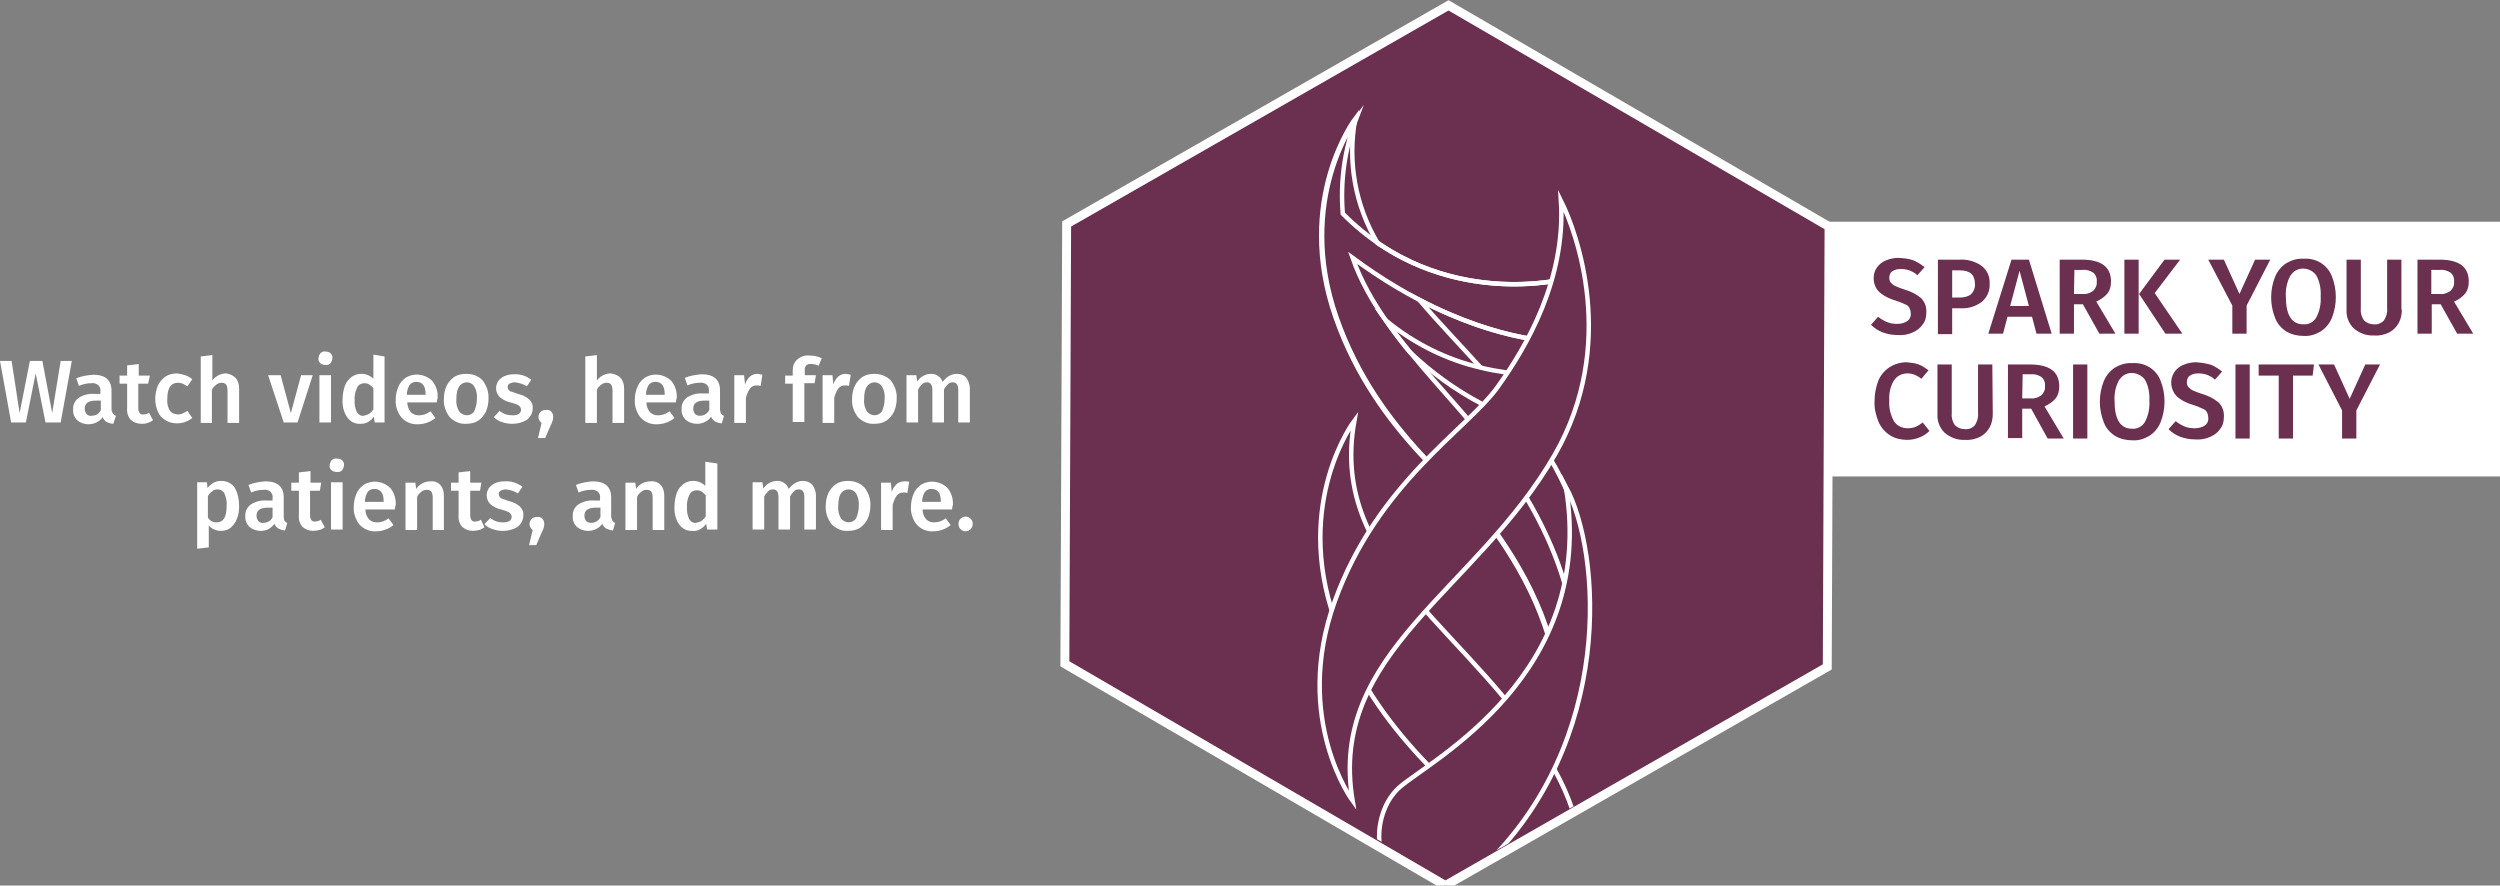<?xml version="1.0" encoding="utf-8"?>
<!-- Generator: Adobe Illustrator 23.0.6, SVG Export Plug-In . SVG Version: 6.00 Build 0)  -->
<svg version="1.1" id="Layer_1" xmlns="http://www.w3.org/2000/svg" xmlns:xlink="http://www.w3.org/1999/xlink" x="0px" y="0px"
	 viewBox="0 0 560.4 198.5" style="enable-background:new 0 0 560.4 198.5;" xml:space="preserve">
<rect x="0" y="0" width="560.4" height="198.5" fill="#808080" stroke="none"/>
<style type="text/css">
	.st0{fill:#FFFFFF;}
	.st1{fill:#6B2F4F;}
	.st2{fill:#6B2F4F;stroke:#FFFFFF;stroke-width:2;stroke-miterlimit:10;}
	.st3{clip-path:url(#SVGID_2_);}
	.st4{fill:none;stroke:#FFFFFF;stroke-miterlimit:10;}
	.st5{clip-path:url(#SVGID_4_);}
	.st6{fill:#6B2F4F;stroke:#FFFFFF;stroke-miterlimit:10;}
</style>
<title>home-2Asset 2</title>
<g>
	<g id="Layer_2-2">
		<g id="_2">
			<rect x="409.8" y="49.7" class="st0" width="150.6" height="57.1"/>
			<g>
				<path class="st1" d="M429,58.4c0.9,0.4,1.7,0.9,2.4,1.5l-1.6,1.8c-0.5-0.5-1.1-0.8-1.8-1.1c-0.6-0.2-1.3-0.3-1.9-0.3
					c-0.7,0-1.3,0.1-1.9,0.5c-0.5,0.3-0.7,0.9-0.7,1.5c0,0.4,0.1,0.7,0.3,1c0.3,0.3,0.6,0.6,1,0.8c0.7,0.3,1.4,0.6,2.1,0.8
					c1.4,0.4,2.6,1,3.7,1.9c0.9,0.9,1.3,2.1,1.2,3.3c0,0.9-0.2,1.9-0.8,2.6c-0.5,0.8-1.3,1.4-2.2,1.8c-1.1,0.5-2.2,0.7-3.4,0.6
					c-1.2,0-2.3-0.2-3.4-0.6c-1-0.4-1.8-0.9-2.6-1.7l1.6-1.8c0.6,0.5,1.3,0.9,2,1.2c0.7,0.3,1.5,0.4,2.3,0.4c0.8,0,1.6-0.2,2.2-0.6
					c0.6-0.4,0.9-1.1,0.8-1.8c0-0.4-0.1-0.8-0.3-1.2c-0.2-0.4-0.6-0.7-1-0.8c-0.6-0.3-1.3-0.6-2-0.8c-1.4-0.4-2.7-1-3.8-2
					c-0.8-0.8-1.2-1.9-1.2-3c0-0.9,0.2-1.7,0.7-2.4c0.5-0.7,1.2-1.3,2-1.6c0.9-0.4,1.9-0.6,2.9-0.6C427,57.9,428,58,429,58.4z"/>
				<path class="st1" d="M444.2,59.6c1.2,0.9,1.9,2.4,1.8,4c0.1,1.6-0.6,3.1-1.8,4.1c-1.4,1-3,1.5-4.7,1.4h-1.9v5.8h-3.2V58.2h4.9
					C441,58.1,442.8,58.6,444.2,59.6z M441.8,66c0.6-0.6,1-1.5,0.9-2.4c0-2-1.1-3-3.4-3h-1.7v6.1h1.7
					C440.2,66.7,441.1,66.5,441.8,66L441.8,66z"/>
				<path class="st1" d="M456.5,74.8l-1-3.8H450l-1,3.8h-3.3l5.2-16.6h3.9l5.1,16.6H456.5z M450.6,68.6h4.2l-2.1-7.9L450.6,68.6z"/>
				<path class="st1" d="M466.9,68.2h-2v6.6h-3.2V58.2h4.9c4.4,0,6.6,1.6,6.6,4.9c0,1-0.2,1.9-0.8,2.7c-0.7,0.8-1.6,1.4-2.5,1.8
					l4.3,7.2h-3.6L466.9,68.2z M464.9,65.9h2c0.8,0.1,1.6-0.2,2.3-0.7c0.6-0.6,0.9-1.3,0.8-2.1c0.1-0.7-0.2-1.5-0.8-2
					c-0.8-0.5-1.6-0.7-2.5-0.6h-1.7L464.9,65.9z"/>
				<path class="st1" d="M479.4,58.2v16.6h-3.2V58.2H479.4z M488.7,58.2l-5.7,7.5l6.2,9.1h-3.8l-5.9-8.9l5.7-7.7L488.7,58.2z"/>
				<path class="st1" d="M508.9,58.2l-5.3,10.3v6.3h-3.2v-6.3L495,58.2h3.5l3.5,7.7l3.5-7.7L508.9,58.2z"/>
				<path class="st1" d="M520.2,58.9c1.1,0.7,2,1.7,2.5,3c0.6,1.5,0.9,3.1,0.9,4.7c0,1.6-0.3,3.2-0.9,4.7c-0.5,1.2-1.4,2.3-2.5,3
					c-1.2,0.7-2.5,1.1-3.8,1c-1.4,0-2.7-0.3-3.9-1c-1.1-0.7-2-1.7-2.5-3c-1.2-3-1.2-6.3,0-9.3c0.5-1.2,1.4-2.3,2.5-3
					c1.2-0.7,2.5-1.1,3.9-1C517.7,57.9,519,58.2,520.2,58.9z M513.4,61.8c-0.8,1.5-1.1,3.1-1,4.7c0,4.1,1.3,6.2,3.9,6.2
					c1.2,0.1,2.3-0.5,2.9-1.5c0.8-1.5,1.1-3.1,1-4.8c0.1-1.6-0.2-3.3-1-4.7c-1.2-1.6-3.4-2-5-0.8C513.9,61.2,513.6,61.5,513.4,61.8
					L513.4,61.8z"/>
				<path class="st1" d="M538.4,69.4c0,1-0.2,2.1-0.7,3c-0.5,0.9-1.2,1.6-2.1,2.1c-1,0.5-2.2,0.8-3.4,0.7c-1.7,0.1-3.3-0.5-4.6-1.6
					c-1.1-1.1-1.7-2.6-1.6-4.2V58.2h3.2v11c-0.1,0.9,0.2,1.9,0.7,2.6c0.6,0.6,1.4,0.9,2.2,0.9c0.8,0.1,1.7-0.2,2.3-0.9
					c0.5-0.8,0.8-1.7,0.7-2.6v-11h3.2V69.4z"/>
				<path class="st1" d="M547.1,68.2h-2v6.6h-3.2V58.2h4.9c4.4,0,6.6,1.6,6.6,4.9c0,1-0.2,1.9-0.8,2.7c-0.7,0.8-1.5,1.4-2.5,1.8
					l4.3,7.2h-3.6L547.1,68.2z M545,65.9h2c0.8,0.1,1.6-0.2,2.3-0.7c0.6-0.6,0.9-1.3,0.8-2.1c0.1-0.7-0.2-1.5-0.8-2
					c-0.8-0.5-1.6-0.7-2.5-0.6H545L545,65.9z"/>
				<path class="st1" d="M430.1,81.7c0.8,0.3,1.5,0.8,2.2,1.3l-1.6,1.9c-0.9-0.7-1.9-1.2-3.1-1.2c-1.2,0-2.3,0.5-3,1.5
					c-0.9,1.4-1.2,3-1.1,4.7c-0.1,1.6,0.3,3.2,1.1,4.6c0.7,1,1.8,1.5,3,1.5c0.6,0,1.2-0.1,1.8-0.3c0.6-0.3,1.1-0.6,1.6-1l1.5,1.9
					c-0.6,0.6-1.3,1.1-2.1,1.4c-0.9,0.4-1.9,0.6-2.9,0.6c-1.3,0-2.7-0.3-3.8-1c-1.1-0.7-2-1.7-2.6-3c-0.6-1.5-1-3.1-0.9-4.7
					c0-1.6,0.3-3.2,0.9-4.7c1.1-2.5,3.6-4,6.3-4C428.4,81.3,429.3,81.4,430.1,81.7z"/>
				<path class="st1" d="M446.7,92.8c0,1-0.2,2.1-0.7,3c-0.5,0.9-1.2,1.6-2.1,2.1c-1,0.5-2.2,0.8-3.4,0.7c-1.7,0.1-3.3-0.5-4.6-1.6
					c-1.1-1.1-1.7-2.6-1.6-4.2V81.7h3.2v11c-0.1,0.9,0.2,1.9,0.7,2.6c0.6,0.6,1.4,0.9,2.2,0.9c0.8,0.1,1.7-0.2,2.3-0.9
					c0.5-0.8,0.8-1.7,0.7-2.6v-11h3.2L446.7,92.8z"/>
				<path class="st1" d="M455.3,91.6h-2v6.6h-3.2V81.7h4.9c4.4,0,6.6,1.6,6.6,4.9c0,1-0.2,1.9-0.8,2.7c-0.7,0.8-1.6,1.4-2.5,1.8
					l4.3,7.2H459L455.3,91.6z M453.3,89.3h2c0.8,0.1,1.6-0.2,2.3-0.7c0.6-0.6,0.9-1.3,0.8-2.1c0.1-0.7-0.2-1.5-0.8-2
					c-0.8-0.5-1.6-0.7-2.5-0.6h-1.7L453.3,89.3z"/>
				<path class="st1" d="M467.9,81.7v16.6h-3.2V81.7H467.9z"/>
				<path class="st1" d="M481.8,82.3c1.1,0.7,2,1.7,2.5,3c0.6,1.5,0.9,3.1,0.9,4.7c0,1.6-0.3,3.2-0.9,4.7c-0.5,1.2-1.4,2.3-2.5,3
					c-1.2,0.7-2.5,1.1-3.8,1c-1.4,0-2.7-0.3-3.9-1c-1.1-0.7-2-1.7-2.5-3c-1.2-3-1.2-6.3,0-9.3c0.5-1.2,1.4-2.3,2.5-3
					c1.2-0.7,2.5-1.1,3.9-1C479.3,81.3,480.6,81.6,481.8,82.3z M475,85.2c-0.8,1.5-1.1,3.1-1,4.7c0,4.1,1.3,6.2,3.9,6.2
					c1.2,0.1,2.3-0.5,2.9-1.5c0.8-1.5,1.1-3.1,1-4.8c0.1-1.6-0.2-3.3-1-4.7c-1.2-1.6-3.4-2-5-0.8C475.5,84.6,475.2,84.9,475,85.2z"
					/>
				<path class="st1" d="M495.7,81.8c0.9,0.4,1.7,0.9,2.4,1.5l-1.6,1.8c-0.5-0.5-1.1-0.8-1.8-1.1c-0.6-0.2-1.3-0.3-1.9-0.3
					c-0.7,0-1.3,0.1-1.9,0.5c-0.5,0.3-0.7,0.9-0.7,1.5c0,0.4,0.1,0.7,0.3,1c0.3,0.3,0.6,0.6,1,0.8c0.7,0.3,1.4,0.6,2.1,0.8
					c1.4,0.4,2.6,1,3.7,1.9c0.9,0.9,1.3,2.1,1.2,3.3c0,0.9-0.2,1.9-0.8,2.6c-0.5,0.8-1.3,1.4-2.2,1.8c-1.1,0.5-2.2,0.7-3.4,0.6
					c-1.2,0-2.3-0.2-3.4-0.6c-1-0.4-1.8-0.9-2.6-1.7l1.6-1.8c0.6,0.5,1.3,0.9,2,1.2c0.7,0.3,1.5,0.4,2.3,0.4c0.8,0,1.6-0.2,2.2-0.6
					c0.6-0.4,0.9-1.1,0.8-1.8c0-0.4-0.1-0.8-0.3-1.2c-0.2-0.4-0.6-0.7-1-0.8c-0.6-0.3-1.3-0.6-2-0.8c-1.4-0.4-2.7-1-3.8-2
					c-1.4-1.5-1.6-3.7-0.5-5.4c0.5-0.7,1.2-1.3,2-1.6c0.9-0.4,1.9-0.6,2.9-0.6C493.7,81.3,494.7,81.5,495.7,81.8z"/>
				<path class="st1" d="M504.3,81.7v16.6h-3.2V81.7H504.3z"/>
				<path class="st1" d="M518.7,81.7l-0.3,2.5H514v14.1h-3.2V84.2h-4.5v-2.5H518.7z"/>
				<path class="st1" d="M533.5,81.7L528.2,92v6.3H525V92l-5.3-10.3h3.5l3.5,7.7l3.5-7.7H533.5z"/>
			</g>
			<polygon class="st2" points="409.6,149.5 410,50.8 324.7,1.2 239.1,50.2 238.7,148.8 324,198.5 			"/>
			<g>
				<defs>
					<polygon id="SVGID_1_" points="408.2,149.1 409.8,50.5 324.4,1.2 238.9,50.5 238.9,149.2 324.4,196.9 					"/>
				</defs>
				<clipPath id="SVGID_2_">
					<use xlink:href="#SVGID_1_"  style="overflow:visible;"/>
				</clipPath>
				<g class="st3">
					<g>
						<path class="st4" d="M331.9,82.4c-4.7-5.2-9.5-10.2-13.8-15.2c18.8,9.8,31.9,9.4,31.9,9.4l1.8-14.3c0,0-22.3,6.3-43-7.8
							c-5-8.4-6.8-18.3-5-27.9c0,0-13.7,18.1-4.4,44.6s29.3,38.9,35.9,48.3s15.2,24.5,14,42c3.6-7.2,13-32.2-0.7-56.8
							c-2-3.5-4.2-7-6.7-10.2c-0.3,0.4-0.4,0.6-0.4,0.6"/>
						<g>
							<g>
								<defs>
									<path id="SVGID_3_" d="M343.4,113.7c-11.9-21.3-33.1-35.7-40.2-55.9c26.4,19.5,46.9,18.8,46.9,18.8l1.8-14.3
										c0,0-28.5,8.1-50.9-14.4c-0.6-7.2,0.4-14.5,3-21.3c0,0-13.7,18.1-4.4,44.6s29.3,38.9,35.9,48.3s15.2,24.5,14,42
										C353,154.3,357.1,138.3,343.4,113.7z"/>
								</defs>
								<clipPath id="SVGID_4_">
									<use xlink:href="#SVGID_3_"  style="overflow:visible;"/>
								</clipPath>
								<g class="st5">
									<polygon class="st4" points="340.5,26.8 357.4,72 357.3,105.7 315.6,121.2 290.2,53.3 290.3,26.5 									"/>
								</g>
							</g>
							<path class="st4" d="M343.4,113.7c-11.9-21.3-33.1-35.7-40.2-55.9c26.4,19.5,46.9,18.8,46.9,18.8l1.8-14.3
								c0,0-28.5,8.1-50.9-14.4c-0.6-7.2,0.4-14.5,3-21.3c0,0-13.7,18.1-4.4,44.6s29.3,38.9,35.9,48.3s15.2,24.5,14,42
								C353,154.3,357.1,138.3,343.4,113.7z"/>
						</g>
						<path class="st4" d="M303.6,94.3c0,0-13.7,18.1-4.4,44.6s29.3,38.9,35.9,48.3s15.2,24.5,14,42c3.6-7.2,13-32.2-0.7-56.8
							C331.1,141.6,297.6,127.5,303.6,94.3z"/>
						<path class="st6" d="M332.3,194.5c-1,1-9.7,11.2-19.7,1.8c-5.3-5-4.2-15.2,1.2-19.9c6.9-6,44.2-25.2,37.2-67.3
							C358.9,123.7,362.1,166.3,332.3,194.5z"/>
						<path class="st6" d="M303.2,179.5c0,0-13.5-18.3-4-44.7s29.7-38.6,36.4-47.9S351,62.5,349.9,45c3.6,7.2,12.7,32.3-1.3,56.8
							C331.1,132.4,297.6,146.2,303.2,179.5z"/>
						<path class="st4" d="M337.7,83.5c-2-0.3-3.9-0.6-5.8-1.1c-7.8-1.8-15.1-5.5-21.3-10.6c0,0,2.8,4,5.3,7
							c4.8,4.6,10.3,8.6,16.2,11.7"/>
					</g>
				</g>
			</g>
		</g>
		<g id="_2-2">
			<g>
				<path class="st0" d="M16.1,80.9l-2.5,13.8h-3.4L8,83.7l-2.2,11H2.5L0,80.9h2.6l1.8,11.7l2.3-11.7h2.8l2.2,11.7l1.9-11.7H16.1z"
					/>
				<path class="st0" d="M25.4,92.8c0.2,0.2,0.4,0.4,0.6,0.4L25.4,95c-0.5,0-1-0.2-1.5-0.4c-0.4-0.3-0.7-0.6-0.9-1.1
					c-0.3,0.5-0.8,0.9-1.4,1.2c-0.6,0.3-1.2,0.4-1.8,0.4c-0.9,0-1.8-0.3-2.5-0.9c-0.6-0.6-1-1.5-0.9-2.4c-0.1-1,0.4-2,1.2-2.6
					c1.1-0.7,2.3-1,3.6-0.9h1.3v-0.6c0.1-0.5-0.1-1-0.5-1.4c-0.4-0.3-1-0.5-1.5-0.4c-1,0-1.9,0.2-2.8,0.6l-0.6-1.7
					c1.2-0.5,2.5-0.7,3.8-0.8c2.7,0,4.1,1.2,4.1,3.6v4.4C25.1,92.2,25.2,92.6,25.4,92.8z M22.6,91.9v-2.1h-1.1
					c-1.7,0-2.5,0.6-2.5,1.8c0,0.4,0.1,0.8,0.4,1.2c0.3,0.3,0.7,0.5,1.1,0.4C21.5,93.2,22.3,92.7,22.6,91.9z"/>
				<path class="st0" d="M34.3,94.2c-0.4,0.3-0.8,0.5-1.2,0.6C32.6,95,32.1,95,31.7,95c-0.9,0-1.7-0.3-2.4-0.9
					c-0.6-0.7-0.9-1.6-0.8-2.6V86h-1.7v-1.8h1.7v-2.3l2.6-0.3v2.6h2.5L33.2,86H31v5.5c0,0.4,0.1,0.8,0.3,1.1
					c0.2,0.2,0.5,0.4,0.8,0.3c0.4,0,0.9-0.1,1.3-0.4L34.3,94.2z"/>
				<path class="st0" d="M41.5,84.1c0.6,0.2,1.1,0.5,1.6,0.9L42,86.6c-0.3-0.2-0.7-0.4-1-0.6c-0.4-0.1-0.7-0.2-1.1-0.2
					c-1.6,0-2.4,1.2-2.4,3.6c-0.1,0.9,0.1,1.9,0.6,2.7c0.4,0.5,1.1,0.8,1.8,0.8c0.4,0,0.7-0.1,1-0.2c0.4-0.2,0.8-0.4,1.1-0.6
					l1.1,1.6c-1,0.8-2.2,1.2-3.4,1.2c-0.9,0-1.8-0.2-2.6-0.7c-0.8-0.5-1.4-1.1-1.7-1.9c-0.4-0.9-0.6-1.9-0.6-2.9c0-1,0.2-2,0.6-3
					c0.4-0.8,1-1.5,1.7-2c0.8-0.5,1.7-0.7,2.6-0.7C40.3,83.8,40.9,83.9,41.5,84.1z"/>
				<path class="st0" d="M52.8,84.7c0.6,0.7,0.8,1.5,0.8,2.4v7.7h-2.6v-7.3c0-0.5-0.1-0.9-0.3-1.3c-0.3-0.3-0.6-0.4-1-0.4
					c-0.4,0-0.8,0.1-1.2,0.4c-0.4,0.3-0.8,0.7-1,1.2v7.4H45V79.9l2.6-0.3v5.7c0.7-1,1.9-1.6,3.1-1.6C51.4,83.8,52.2,84.1,52.8,84.7z
					"/>
				<path class="st0" d="M70.1,84.1l-3.4,10.6h-3.1l-3.5-10.6h2.8l2.3,8.5l2.3-8.5L70.1,84.1z"/>
				<path class="st0" d="M74.1,79.2c0.3,0.3,0.5,0.7,0.4,1.1c0,0.4-0.2,0.8-0.4,1.1c-0.3,0.3-0.7,0.5-1.2,0.4
					c-0.4,0-0.8-0.1-1.1-0.4c-0.3-0.3-0.5-0.7-0.4-1.1c0-0.4,0.2-0.8,0.4-1.1c0.3-0.3,0.7-0.5,1.1-0.4
					C73.4,78.8,73.8,78.9,74.1,79.2z M74.2,84.1v10.6h-2.6V84.1L74.2,84.1z"/>
				<path class="st0" d="M86.2,79.9v14.8H84l-0.2-1.3c-0.3,0.5-0.8,0.9-1.3,1.2C82,94.9,81.4,95,80.8,95c-1.2,0.1-2.3-0.5-3-1.5
					c-0.8-1.2-1.1-2.6-1-4.1c0-1,0.2-2,0.5-2.9c0.3-0.8,0.8-1.5,1.5-2c1.5-1.1,3.6-0.9,4.9,0.4v-5.4L86.2,79.9z M82.7,92.8
					c0.4-0.3,0.7-0.6,1-1v-4.8c-0.3-0.3-0.6-0.6-0.9-0.8c-0.3-0.2-0.7-0.3-1.1-0.3c-0.7,0-1.3,0.3-1.6,0.9c-0.4,0.8-0.7,1.8-0.6,2.8
					c-0.1,1,0.1,1.9,0.5,2.8c0.3,0.5,0.9,0.9,1.5,0.8C81.9,93.1,82.3,93,82.7,92.8z"/>
				<path class="st0" d="M97.9,90.2h-6.6c0,0.8,0.3,1.6,0.8,2.2c0.5,0.5,1.1,0.7,1.8,0.7c0.5,0,0.9-0.1,1.3-0.2
					c0.5-0.2,0.9-0.4,1.3-0.7l1.1,1.5c-1.1,0.9-2.5,1.4-3.9,1.4c-1.4,0.1-2.8-0.5-3.7-1.5c-0.9-1.1-1.4-2.6-1.3-4c0-1,0.2-2,0.6-2.9
					c0.3-0.8,0.9-1.5,1.6-2c1.9-1.2,4.4-0.9,6,0.7c0.9,1.1,1.3,2.5,1.2,3.9C98,89.3,98,89.7,97.9,90.2z M95.4,88.4
					c0-1.9-0.7-2.8-2.1-2.8c-0.6,0-1.1,0.2-1.5,0.7c-0.4,0.7-0.6,1.4-0.6,2.2h4.2L95.4,88.4z"/>
				<path class="st0" d="M108.2,85.3c0.9,1.2,1.4,2.6,1.3,4.1c0,1-0.2,2-0.6,2.9c-0.4,0.8-1,1.5-1.7,2c-0.8,0.5-1.7,0.7-2.7,0.7
					c-1.4,0.1-2.7-0.5-3.7-1.5c-0.9-1.2-1.4-2.6-1.3-4.1c0-1,0.2-2,0.6-2.9c0.4-0.8,1-1.5,1.7-2c0.8-0.5,1.7-0.7,2.7-0.7
					C106,83.8,107.3,84.3,108.2,85.3z M102.3,89.4c-0.1,1,0.1,1.9,0.6,2.8c0.7,0.9,2,1.2,2.9,0.5c0.2-0.1,0.4-0.3,0.5-0.5
					c0.4-0.9,0.6-1.8,0.6-2.8c0.1-1-0.1-1.9-0.6-2.8c-0.4-0.6-1-0.9-1.7-0.9C103.1,85.8,102.3,87,102.3,89.4z"/>
				<path class="st0" d="M119.1,85.1l-1,1.5c-0.8-0.5-1.7-0.8-2.7-0.9c-0.4,0-0.8,0.1-1.2,0.3c-0.3,0.2-0.4,0.5-0.4,0.8
					c0,0.2,0.1,0.4,0.2,0.6c0.2,0.2,0.4,0.4,0.7,0.4c0.5,0.2,0.9,0.3,1.4,0.5c0.9,0.2,1.8,0.6,2.5,1.2c0.6,0.6,0.9,1.3,0.8,2.1
					c0,1-0.5,1.9-1.3,2.5c-0.9,0.6-2.1,0.9-3.2,0.9c-0.8,0-1.6-0.1-2.4-0.4c-0.7-0.2-1.3-0.6-1.8-1.1l1.3-1.4c0.8,0.7,1.8,1,2.9,1
					c0.5,0,1-0.1,1.4-0.3c0.3-0.2,0.5-0.6,0.5-0.9c0-0.3-0.1-0.5-0.2-0.7c-0.2-0.2-0.4-0.4-0.7-0.5c-0.5-0.2-1-0.4-1.5-0.5
					c-0.9-0.2-1.7-0.6-2.4-1.2c-0.5-0.5-0.8-1.2-0.8-2c0-0.6,0.2-1.1,0.5-1.6c0.4-0.5,0.9-0.9,1.4-1.1c0.7-0.3,1.4-0.4,2.1-0.4
					C116.7,83.8,118,84.3,119.1,85.1z"/>
				<path class="st0" d="M123.5,92.2c0.3,0.3,0.5,0.7,0.5,1.2c0,0.3,0,0.5-0.1,0.8c-0.1,0.3-0.2,0.7-0.4,1l-1.3,3h-1.6l0.8-3.4
					c-0.4-0.3-0.7-0.8-0.7-1.3c0-0.9,0.7-1.6,1.5-1.6c0,0,0,0,0.1,0C122.8,91.8,123.2,91.9,123.5,92.2z"/>
				<path class="st0" d="M139.1,84.7c0.6,0.7,0.8,1.5,0.8,2.4v7.7h-2.6v-7.3c0-0.5-0.1-0.9-0.3-1.3c-0.3-0.3-0.6-0.4-1-0.4
					c-0.4,0-0.8,0.1-1.2,0.4c-0.4,0.3-0.8,0.7-1,1.2v7.4h-2.6V79.9l2.6-0.3v5.7c0.7-1,1.9-1.6,3.1-1.6
					C137.7,83.8,138.5,84.1,139.1,84.7z"/>
				<path class="st0" d="M151.5,90.2h-6.6c0,0.8,0.3,1.6,0.8,2.2c0.5,0.5,1.1,0.7,1.8,0.7c0.5,0,0.9-0.1,1.3-0.2
					c0.5-0.2,0.9-0.4,1.3-0.7l1.1,1.5c-1.1,0.9-2.5,1.4-3.9,1.4c-1.4,0.1-2.8-0.5-3.7-1.5c-0.9-1.1-1.4-2.6-1.3-4c0-1,0.2-2,0.6-2.9
					c0.3-0.8,0.9-1.5,1.6-2c1.9-1.2,4.4-0.9,6,0.7c0.9,1.1,1.3,2.5,1.2,3.9C151.6,89.3,151.6,89.7,151.5,90.2z M149,88.4
					c0-1.9-0.7-2.8-2.1-2.8c-0.6,0-1.1,0.2-1.5,0.7c-0.4,0.7-0.6,1.4-0.6,2.2h4.2V88.4z"/>
				<path class="st0" d="M161.7,92.8c0.2,0.2,0.4,0.4,0.6,0.4l-0.5,1.7c-0.5,0-1-0.2-1.5-0.4c-0.4-0.3-0.7-0.6-0.9-1.1
					c-0.3,0.5-0.8,0.9-1.4,1.2c-0.6,0.3-1.2,0.4-1.8,0.4c-0.9,0-1.8-0.3-2.5-0.9c-0.6-0.6-1-1.5-0.9-2.4c-0.1-1,0.4-2,1.2-2.6
					c1.1-0.7,2.3-1,3.6-0.9h1.3v-0.6c0.1-0.5-0.1-1-0.5-1.4c-0.4-0.3-1-0.5-1.5-0.4c-1,0-1.9,0.2-2.8,0.6l-0.6-1.7
					c1.2-0.5,2.5-0.7,3.8-0.8c2.7,0,4.1,1.2,4.1,3.6v4.4C161.5,92.2,161.5,92.6,161.7,92.8z M159,91.9v-2.1h-1.1
					c-1.7,0-2.5,0.6-2.5,1.8c0,0.4,0.1,0.8,0.4,1.2c0.3,0.3,0.7,0.4,1.1,0.4C157.8,93.2,158.6,92.7,159,91.9L159,91.9z"/>
				<path class="st0" d="M170.9,84l-0.4,2.5c-0.3-0.1-0.6-0.1-0.9-0.1c-0.6,0-1.1,0.2-1.5,0.7c-0.4,0.6-0.7,1.3-0.9,2.1v5.6h-2.6
					V84.1h2.2l0.2,2.1c0.2-0.7,0.6-1.3,1.1-1.8c0.5-0.4,1.1-0.6,1.7-0.6C170.2,83.9,170.5,83.9,170.9,84z"/>
				<path class="st0" d="M180.7,81.9c-0.2,0.3-0.4,0.7-0.3,1.1v1.1h2.5l-0.3,1.8h-2.3v8.7h-2.6V86h-1.7v-1.8h1.7V83
					c0-0.9,0.3-1.8,1-2.4c0.8-0.7,1.7-1,2.8-0.9c0.9,0,1.9,0.2,2.7,0.6l-0.7,1.7c-0.5-0.3-1.1-0.4-1.7-0.4
					C181.4,81.5,181,81.7,180.7,81.9z"/>
				<path class="st0" d="M190.7,84l-0.4,2.5c-0.3-0.1-0.6-0.1-0.9-0.1c-0.6,0-1.1,0.2-1.5,0.7c-0.4,0.6-0.7,1.3-0.9,2.1v5.6h-2.6
					V84.1h2.2l0.2,2.1c0.2-0.7,0.6-1.3,1.1-1.8c0.5-0.4,1.1-0.6,1.7-0.6C190,83.9,190.4,83.9,190.7,84z"/>
				<path class="st0" d="M199.7,85.3c0.9,1.2,1.4,2.6,1.3,4.1c0,1-0.2,2-0.6,2.9c-0.4,0.8-1,1.5-1.7,2c-0.8,0.5-1.7,0.7-2.7,0.7
					c-1.4,0.1-2.7-0.5-3.7-1.5c-0.9-1.2-1.4-2.6-1.3-4.1c0-1,0.2-2,0.6-2.9c0.4-0.8,1-1.5,1.7-2c0.8-0.5,1.7-0.7,2.7-0.7
					C197.4,83.8,198.7,84.3,199.7,85.3z M193.7,89.4c-0.1,1,0.1,1.9,0.6,2.8c0.7,0.9,2,1.2,2.9,0.5c0.2-0.1,0.4-0.3,0.5-0.5
					c0.4-0.9,0.6-1.8,0.6-2.8c0.1-1-0.1-1.9-0.6-2.8c-0.4-0.6-1-0.9-1.7-0.9C194.5,85.8,193.7,87,193.7,89.4z"/>
				<path class="st0" d="M216.6,84.7c0.5,0.7,0.8,1.5,0.8,2.3v7.7h-2.6v-7.3c0-1.1-0.4-1.7-1.2-1.7c-0.4,0-0.8,0.1-1.1,0.4
					c-0.4,0.4-0.7,0.8-0.9,1.2v7.4h-2.6v-7.3c0-1.1-0.4-1.7-1.2-1.7c-0.4,0-0.8,0.1-1.1,0.4c-0.4,0.4-0.7,0.8-0.9,1.2v7.4h-2.6V84.1
					h2.2l0.2,1.4c0.7-1,1.8-1.7,3.1-1.7c0.6,0,1.1,0.1,1.6,0.5c0.5,0.3,0.8,0.8,1,1.3c0.4-0.5,0.9-1,1.4-1.3
					c0.5-0.3,1.1-0.5,1.8-0.5C215.4,83.8,216.1,84.1,216.6,84.7z"/>
				<path class="st0" d="M52.6,109.3c0.7,1.2,1,2.7,1,4.1c0,1-0.1,2-0.5,2.9c-0.3,0.8-0.8,1.5-1.4,2c-0.6,0.5-1.4,0.7-2.2,0.7
					c-1,0-2-0.4-2.7-1.2v4.9l-2.6,0.3v-14.9h2.2l0.1,1.3c0.4-0.5,0.9-0.9,1.4-1.2c0.5-0.3,1.1-0.4,1.7-0.4
					C50.8,107.8,51.9,108.3,52.6,109.3z M50.8,113.4c0.1-1-0.1-1.9-0.5-2.8c-0.3-0.6-0.9-0.9-1.5-0.9c-0.4,0-0.9,0.1-1.2,0.4
					c-0.4,0.3-0.7,0.6-1,1.1v4.8c0.4,0.7,1.1,1.1,1.9,1.1C50.1,117.1,50.8,115.9,50.8,113.4z"/>
				<path class="st0" d="M63.8,116.8c0.2,0.2,0.4,0.4,0.6,0.4l-0.5,1.7c-0.5,0-1-0.2-1.5-0.4c-0.4-0.3-0.7-0.6-0.9-1.1
					c-0.3,0.5-0.8,0.9-1.3,1.2c-0.6,0.3-1.2,0.4-1.8,0.4c-0.9,0-1.8-0.3-2.5-0.9c-0.6-0.6-1-1.5-0.9-2.4c-0.1-1,0.4-2,1.2-2.6
					c1.1-0.7,2.3-1,3.6-0.9h1.3v-0.6c0.1-0.5-0.1-1-0.5-1.4c-0.4-0.3-1-0.5-1.5-0.4c-1,0-1.9,0.2-2.8,0.6l-0.6-1.7
					c1.2-0.5,2.5-0.7,3.8-0.8c2.7,0,4.1,1.2,4.1,3.6v4.4C63.6,116.2,63.7,116.6,63.8,116.8z M61.1,115.9v-2.1h-1.1
					c-1.7,0-2.5,0.6-2.5,1.8c0,0.4,0.1,0.8,0.4,1.2c0.3,0.3,0.7,0.5,1.1,0.4C60,117.2,60.8,116.7,61.1,115.9z"/>
				<path class="st0" d="M72.8,118.2c-0.4,0.3-0.8,0.5-1.2,0.6c-0.5,0.1-0.9,0.2-1.4,0.2c-0.9,0-1.7-0.3-2.4-0.9
					c-0.6-0.7-0.9-1.6-0.8-2.6V110h-1.7v-1.8H67v-2.3l2.6-0.3v2.6H72l-0.3,1.8h-2.2v5.5c0,0.4,0.1,0.8,0.3,1.1
					c0.2,0.2,0.5,0.4,0.8,0.3c0.4,0,0.9-0.1,1.3-0.4L72.8,118.2z"/>
				<path class="st0" d="M76.7,103.2c0.3,0.3,0.5,0.7,0.4,1.1c0,0.4-0.2,0.8-0.4,1.1c-0.3,0.3-0.7,0.5-1.2,0.4
					c-0.4,0-0.8-0.1-1.2-0.4c-0.3-0.3-0.5-0.7-0.4-1.1c0-0.4,0.2-0.8,0.4-1.1c0.3-0.3,0.7-0.5,1.2-0.4
					C76,102.8,76.4,102.9,76.7,103.2z M76.8,108.1v10.6h-2.6v-10.6H76.8z"/>
				<path class="st0" d="M88.5,114.2h-6.6c0,0.8,0.3,1.6,0.8,2.2c0.5,0.5,1.1,0.7,1.8,0.7c0.5,0,0.9-0.1,1.3-0.2
					c0.5-0.2,0.9-0.4,1.3-0.7l1.1,1.5c-1.1,0.9-2.5,1.4-3.9,1.4c-1.4,0.1-2.8-0.5-3.7-1.5c-0.9-1.1-1.4-2.6-1.3-4c0-1,0.2-2,0.6-2.9
					c0.3-0.8,0.9-1.5,1.6-2c1.9-1.2,4.4-0.9,6,0.7c0.9,1.1,1.3,2.5,1.2,3.9C88.6,113.3,88.6,113.7,88.5,114.2z M86,112.4
					c0-1.9-0.7-2.8-2.1-2.8c-0.6,0-1.1,0.2-1.5,0.7c-0.4,0.7-0.6,1.4-0.6,2.2H86L86,112.4z"/>
				<path class="st0" d="M98.7,108.7c0.6,0.7,0.8,1.5,0.8,2.4v7.7H97v-7.3c0-0.5-0.1-0.9-0.3-1.3c-0.3-0.3-0.6-0.4-1-0.4
					c-0.4,0-0.9,0.1-1.2,0.4c-0.4,0.3-0.8,0.7-1,1.2v7.4h-2.6v-10.6h2.2l0.2,1.4c0.7-1.1,1.9-1.7,3.2-1.7
					C97.3,107.8,98.2,108.1,98.7,108.7z"/>
				<path class="st0" d="M108.6,118.2c-0.4,0.3-0.8,0.5-1.2,0.6c-0.5,0.1-0.9,0.2-1.4,0.2c-0.9,0-1.7-0.3-2.4-0.9
					c-0.6-0.7-0.9-1.6-0.8-2.6V110h-1.7v-1.8h1.7v-2.3l2.6-0.3v2.6h2.5l-0.3,1.8h-2.2v5.5c0,0.4,0.1,0.8,0.3,1.1
					c0.2,0.2,0.5,0.4,0.8,0.3c0.4,0,0.9-0.1,1.3-0.4L108.6,118.2z"/>
				<path class="st0" d="M117.1,109.1l-1,1.5c-0.8-0.5-1.7-0.8-2.7-0.9c-0.4,0-0.8,0.1-1.2,0.3c-0.3,0.2-0.4,0.5-0.4,0.8
					c0,0.2,0.1,0.4,0.2,0.6c0.2,0.2,0.4,0.4,0.6,0.4c0.5,0.2,0.9,0.3,1.4,0.5c0.9,0.2,1.8,0.6,2.5,1.2c0.6,0.6,0.9,1.3,0.8,2.1
					c0,1-0.5,1.9-1.3,2.5c-0.9,0.6-2.1,0.9-3.2,0.9c-0.8,0-1.6-0.1-2.4-0.4c-0.7-0.2-1.3-0.6-1.8-1.1l1.3-1.4c0.8,0.7,1.8,1,2.9,1
					c0.5,0,1-0.1,1.4-0.3c0.3-0.2,0.5-0.6,0.5-0.9c0-0.3-0.1-0.5-0.2-0.7c-0.2-0.2-0.4-0.4-0.7-0.5c-0.5-0.2-1-0.4-1.5-0.5
					c-0.9-0.2-1.7-0.6-2.4-1.2c-0.5-0.5-0.8-1.2-0.8-2c0-0.6,0.2-1.1,0.5-1.6c0.4-0.5,0.9-0.9,1.4-1.1c0.7-0.3,1.4-0.4,2.1-0.4
					C114.7,107.8,116,108.3,117.1,109.1z"/>
				<path class="st0" d="M121.5,116.2c0.3,0.3,0.5,0.7,0.5,1.2c0,0.3,0,0.5-0.1,0.8c-0.1,0.3-0.2,0.7-0.4,1l-1.3,3h-1.6l0.8-3.4
					c-0.4-0.3-0.7-0.8-0.7-1.3c0-0.9,0.7-1.6,1.5-1.6c0,0,0,0,0.1,0C120.8,115.8,121.2,115.9,121.5,116.2z"/>
				<path class="st0" d="M137.3,116.8c0.2,0.2,0.4,0.4,0.6,0.4l-0.5,1.7c-0.5,0-1-0.2-1.5-0.4c-0.4-0.3-0.7-0.6-0.9-1.1
					c-0.3,0.5-0.8,0.9-1.4,1.2c-0.6,0.3-1.2,0.4-1.8,0.4c-0.9,0-1.8-0.3-2.5-0.9c-0.6-0.6-1-1.5-0.9-2.4c-0.1-1,0.4-2,1.2-2.6
					c1.1-0.7,2.3-1,3.6-0.9h1.3v-0.6c0.1-0.5-0.1-1-0.5-1.4c-0.4-0.3-1-0.5-1.5-0.4c-1,0-1.9,0.2-2.8,0.6l-0.6-1.7
					c1.2-0.5,2.5-0.7,3.8-0.8c2.7,0,4.1,1.2,4.1,3.6v4.4C137.1,116.2,137.2,116.6,137.3,116.8z M134.6,115.9v-2.1h-1.1
					c-1.7,0-2.5,0.6-2.5,1.8c0,0.4,0.1,0.8,0.4,1.2c0.3,0.3,0.7,0.4,1.1,0.4C133.5,117.2,134.2,116.7,134.6,115.9z"/>
				<path class="st0" d="M148.1,108.7c0.6,0.7,0.8,1.5,0.8,2.4v7.7h-2.6v-7.3c0-0.5-0.1-0.9-0.3-1.3c-0.3-0.3-0.6-0.4-1-0.4
					c-0.4,0-0.9,0.1-1.2,0.4c-0.4,0.3-0.8,0.7-1,1.2v7.4h-2.6v-10.6h2.2l0.2,1.4c0.7-1.1,1.9-1.7,3.2-1.7
					C146.7,107.8,147.5,108.1,148.1,108.7z"/>
				<path class="st0" d="M160.8,103.9v14.8h-2.3l-0.2-1.3c-0.3,0.5-0.8,0.9-1.3,1.2c-0.5,0.3-1.1,0.5-1.8,0.4
					c-1.2,0.1-2.3-0.5-3-1.5c-0.8-1.2-1.1-2.6-1-4.1c0-1,0.2-2,0.5-2.9c0.3-0.8,0.8-1.5,1.5-2c1.5-1.1,3.6-0.9,4.9,0.4v-5.4
					L160.8,103.9z M157.2,116.8c0.4-0.3,0.7-0.6,1-1v-4.8c-0.3-0.3-0.6-0.6-0.9-0.8c-0.3-0.2-0.7-0.3-1.1-0.3
					c-0.7,0-1.3,0.3-1.6,0.9c-0.4,0.8-0.7,1.8-0.6,2.8c-0.1,1,0.1,1.9,0.5,2.8c0.3,0.5,0.9,0.9,1.5,0.8
					C156.4,117.1,156.9,117,157.2,116.8z"/>
				<path class="st0" d="M182.1,108.7c0.5,0.7,0.8,1.5,0.8,2.3v7.7h-2.6v-7.3c0-1.1-0.4-1.7-1.2-1.7c-0.4,0-0.8,0.1-1.1,0.4
					c-0.4,0.4-0.7,0.8-0.9,1.2v7.4h-2.6v-7.3c0-1.1-0.4-1.7-1.2-1.7c-0.4,0-0.8,0.1-1.1,0.4c-0.4,0.4-0.7,0.8-0.9,1.2v7.4h-2.6
					v-10.6h2.2l0.2,1.4c0.7-1,1.8-1.7,3.1-1.7c0.6,0,1.1,0.1,1.6,0.5c0.5,0.3,0.8,0.8,1,1.3c0.4-0.5,0.9-1,1.4-1.3
					c0.5-0.3,1.1-0.5,1.8-0.5C180.8,107.8,181.6,108.1,182.1,108.7z"/>
				<path class="st0" d="M193.8,109.3c0.9,1.2,1.4,2.6,1.3,4.1c0,1-0.2,2-0.6,2.9c-0.4,0.8-1,1.5-1.7,2c-0.8,0.5-1.7,0.7-2.7,0.7
					c-1.4,0.1-2.7-0.5-3.7-1.5c-0.9-1.2-1.4-2.6-1.3-4.1c0-1,0.2-2,0.6-2.9c0.4-0.8,1-1.5,1.7-2c0.8-0.5,1.7-0.7,2.7-0.7
					C191.5,107.8,192.9,108.3,193.8,109.3z M187.9,113.4c-0.1,1,0.1,1.9,0.6,2.8c0.7,0.9,2,1.2,2.9,0.5c0.2-0.1,0.4-0.3,0.5-0.5
					c0.4-0.9,0.6-1.8,0.6-2.8c0.1-1-0.1-1.9-0.6-2.8c-0.4-0.6-1-0.9-1.7-0.9C188.6,109.8,187.9,111,187.9,113.4z"/>
				<path class="st0" d="M203.8,108l-0.4,2.5c-0.3-0.1-0.6-0.1-0.9-0.1c-0.6,0-1.1,0.2-1.5,0.7c-0.4,0.6-0.7,1.3-0.9,2.1v5.6h-2.6
					v-10.6h2.2l0.2,2.1c0.2-0.7,0.6-1.3,1.1-1.8c0.5-0.4,1.1-0.6,1.7-0.6C203.1,107.9,203.5,107.9,203.8,108z"/>
				<path class="st0" d="M213.4,114.2h-6.6c0,0.8,0.3,1.6,0.8,2.2c0.5,0.5,1.1,0.7,1.8,0.7c0.4,0,0.9-0.1,1.3-0.2
					c0.5-0.2,0.9-0.4,1.3-0.7l1.1,1.5c-1.1,0.9-2.5,1.4-3.9,1.4c-1.4,0.1-2.8-0.5-3.7-1.5c-0.9-1.1-1.4-2.6-1.3-4c0-1,0.2-2,0.6-2.9
					c0.3-0.8,0.9-1.5,1.6-2c1.9-1.2,4.4-0.9,6,0.7c0.9,1.1,1.3,2.5,1.2,3.9C213.5,113.3,213.5,113.7,213.4,114.2z M210.9,112.4
					c0-1.9-0.7-2.8-2.1-2.8c-0.6,0-1.1,0.2-1.5,0.7c-0.4,0.7-0.6,1.4-0.6,2.2h4.2V112.4z"/>
				<path class="st0" d="M217.6,116.3c0.6,0.6,0.6,1.6,0,2.3c0,0,0,0,0,0c-0.3,0.3-0.7,0.5-1.2,0.5c-0.4,0-0.8-0.2-1.1-0.5
					c-0.6-0.6-0.6-1.7,0-2.3c0.3-0.3,0.7-0.5,1.1-0.5C216.9,115.8,217.3,116,217.6,116.3z"/>
			</g>
		</g>
	</g>
</g>
</svg>
